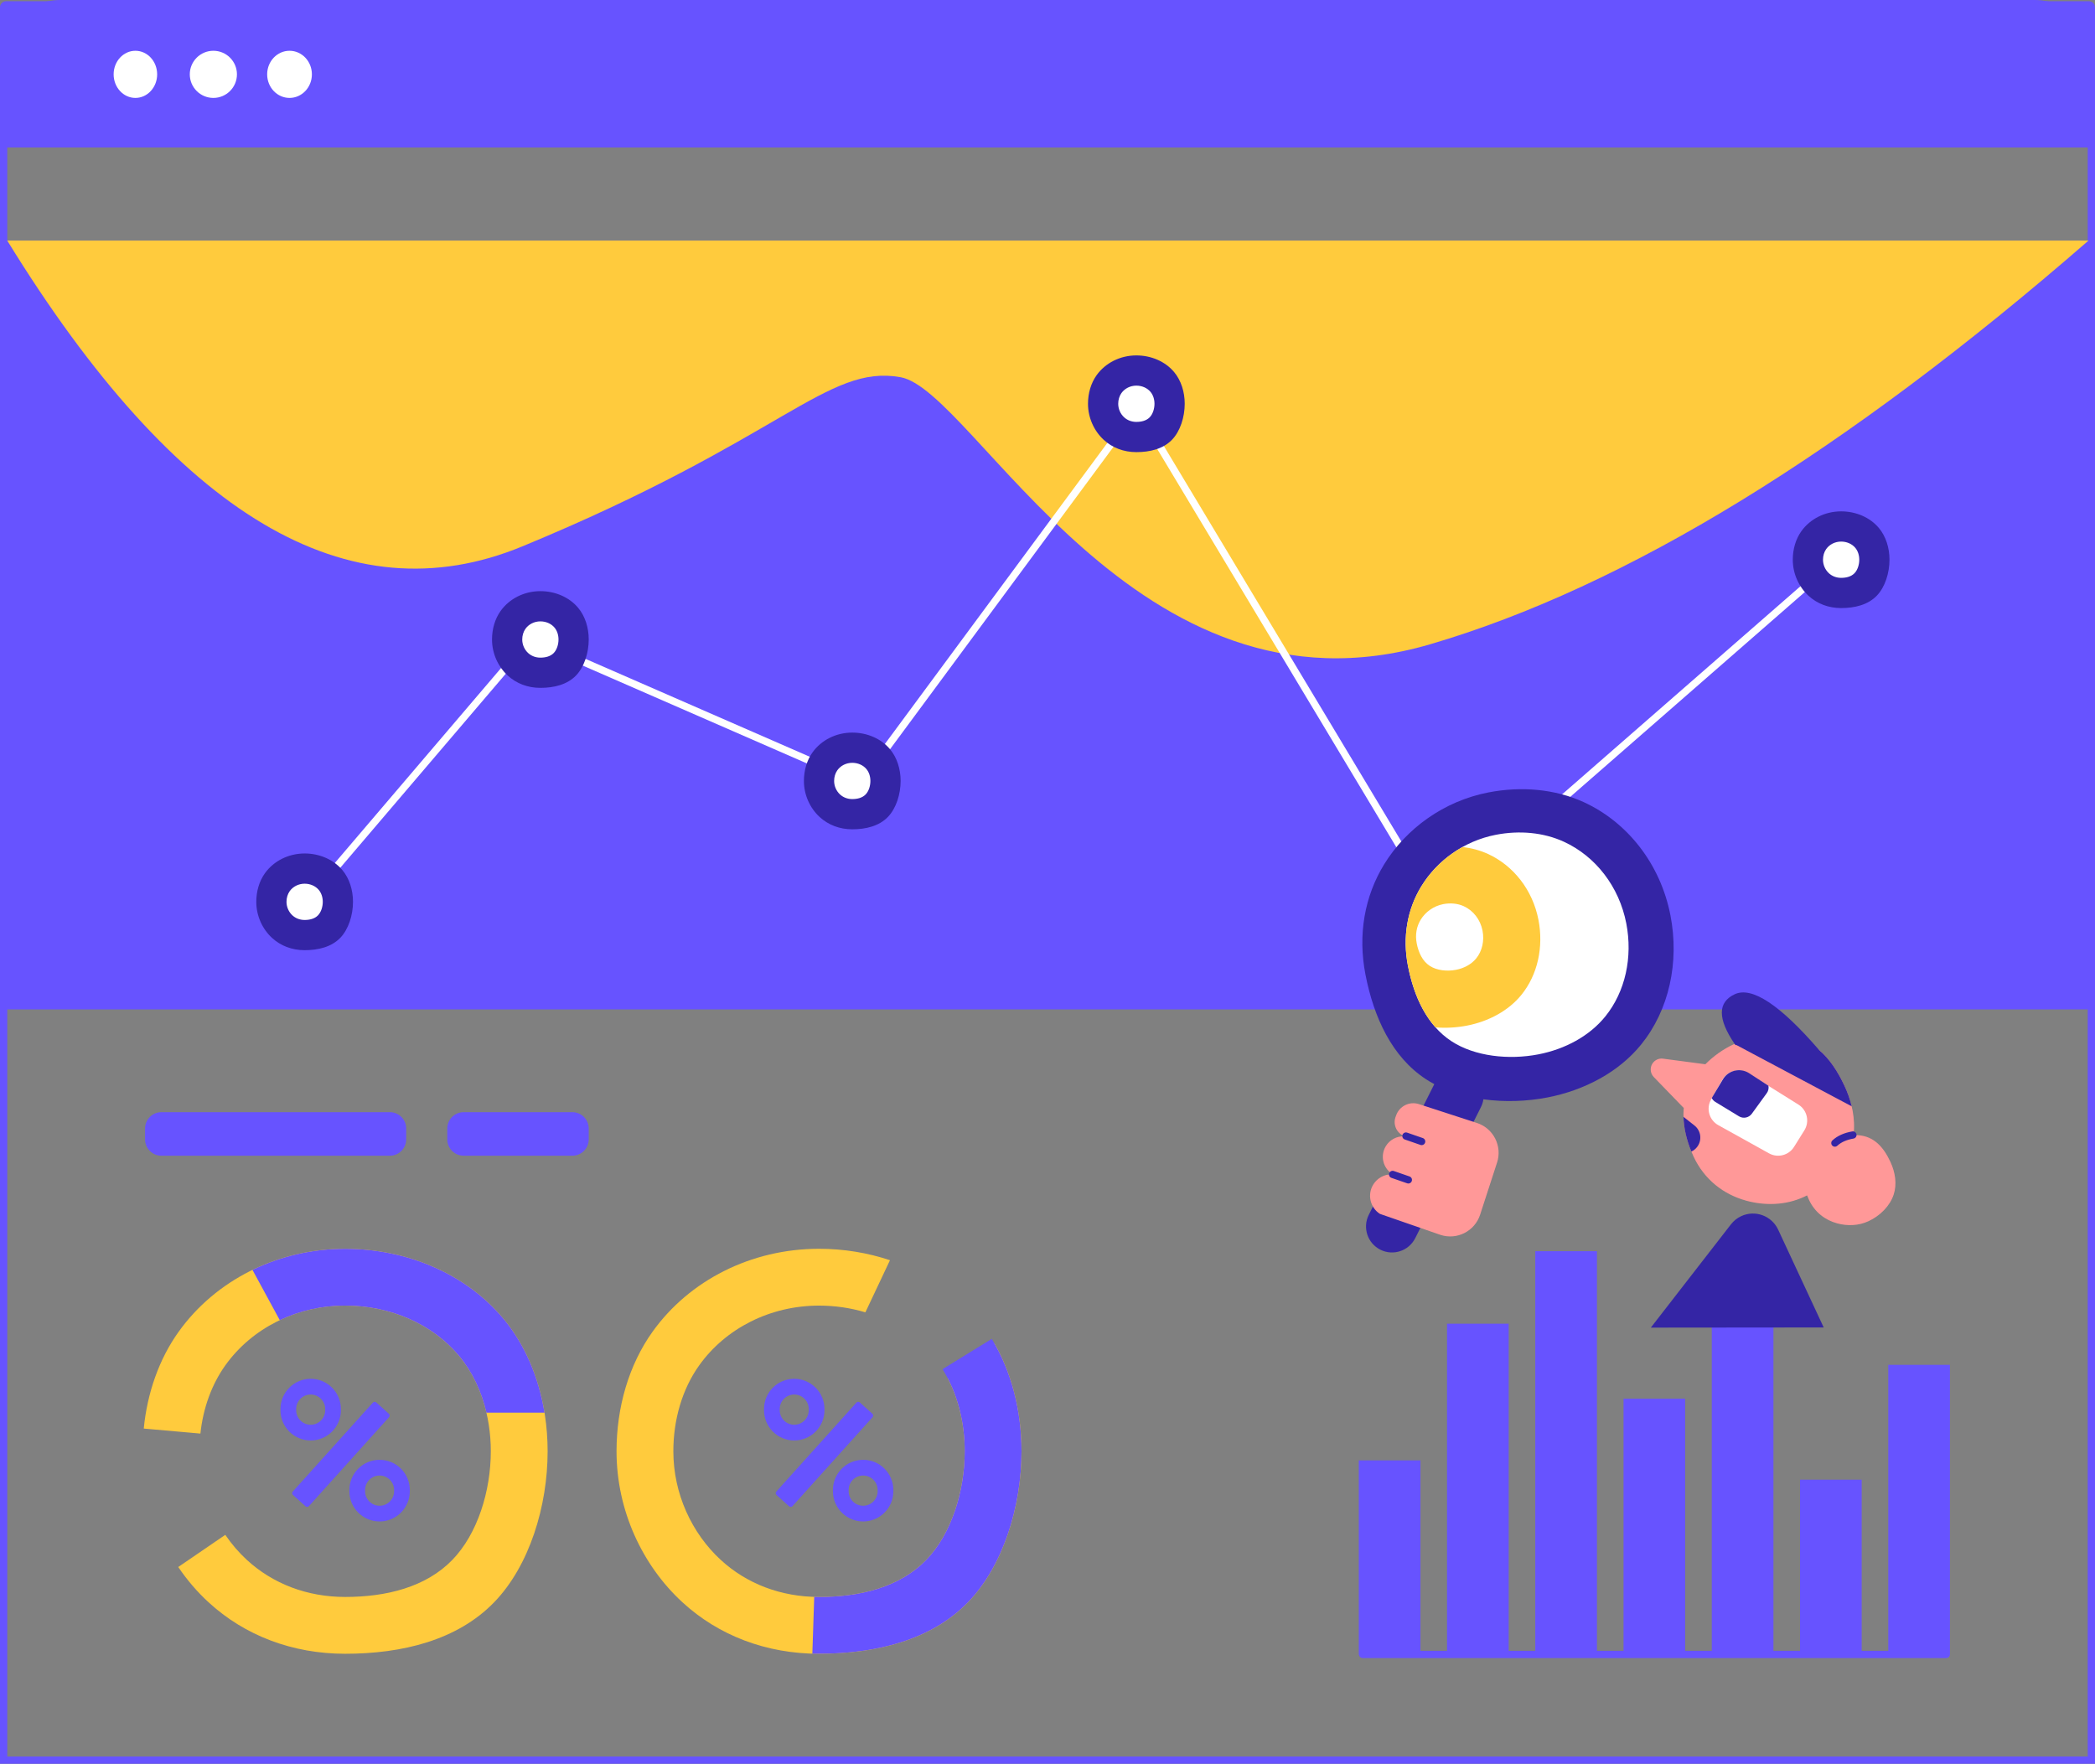 <svg xmlns="http://www.w3.org/2000/svg" xmlns:xlink="http://www.w3.org/1999/xlink" version="1.1" viewBox="411 152 1733 1459">
    <rect x="411" y="152" width="1733" height="1459" fill="#808080" stroke="none"/>
    <!-- Generator: Sketch 64 (93537) - https://sketch.com -->
    <title>Analytics 2</title>
    <desc>Created with Sketch.</desc>
    <g id="Analytics-2" stroke="none" stroke-width="1" fill="none" fill-rule="evenodd">
        <g id="Interface" transform="translate(411, 152)">
            <path d="M50,0 L1683,0 C1710.614,0 1733,22.386 1733,50 L1733,1459 L0,1459 L0,50 C0,22.386 22.386,0 50,0 Z M1727,1453 L1727,50 C1727,25.699 1707.301,6 1683,6 L50,6 C25.699,6 6,25.699 6,50 L6,1453 L1727,1453 Z" id="Rectangle-Copy-5" fill="#6753FF" fill-rule="nonzero"/>
            <path d="M5,1 L1728,1 C1730.761,1 1733,3.239 1733,6 L1733,122 L1733,122 L0,122 L0,6 C-3.38176876e-16,3.239 2.239,1 5,1 Z" id="Rectangle-Copy-15" fill="#6753FF"/>
            <path d="M112,42 C121.941,42 130,50.73 130,61.5 C130,72.27 121.941,81 112,81 C102.059,81 94,72.27 94,61.5 C94,50.73 102.059,42 112,42 Z M176.5,42 C187.27,42 196,50.73 196,61.5 C196,72.27 187.27,81 176.5,81 C165.73,81 157,72.27 157,61.5 C157,50.73 165.73,42 176.5,42 Z M239.5,42 C249.717,42 258,50.73 258,61.5 C258,72.27 249.717,81 239.5,81 C229.283,81 221,72.27 221,61.5 C221,50.73 229.283,42 239.5,42 Z" id="Combined-Shape" fill="#FFFFFF"/>
            <rect id="Rectangle" fill="#6753FF" x="0" y="199" width="1733" height="636"/>
            <path d="M5.987,199 C146.214,427 288.219,511.333 432,452 C647.672,363 683.898,301.062 745,312.031 C806.102,323 939.886,604.211 1182.839,533 C1344.807,485.526 1526.408,374.193 1727.642,199 L5.987,199 Z" id="Path-131" fill="#FFCB3D" fill-rule="nonzero"/>
            <polygon id="Path-130" fill="#FFFFFF" fill-rule="nonzero" points="712.91 651.339 940.442 343.398 1188.14 755.912 1524.973 461.791 1521.027 457.272 1189.594 746.678 940.958 332.602 710.926 643.927 438.155 524.86 246.711 749.348 251.276 753.242 439.833 532.14"/>
            <path d="M252,706 C264.322,706 275.899,711.004 283.236,719.765 C289.054,726.712 292,736.231 292,746 C292,756.821 288.413,768.629 281.433,775.829 C274.162,783.33 263.271,786 252,786 C241.558,786 232.141,782.382 225.018,775.829 C217.071,768.519 212,757.65 212,746 C212,737.326 214.425,728.935 219.116,722.381 C226.372,712.245 238.583,706 252,706 Z M705,606 C717.322,606 728.899,611.004 736.236,619.765 C742.054,626.712 745,636.231 745,646 C745,656.821 741.413,668.629 734.433,675.829 C727.162,683.33 716.271,686 705,686 C694.558,686 685.141,682.382 678.018,675.829 C670.071,668.519 665,657.65 665,646 C665,637.326 667.425,628.935 672.116,622.381 C679.372,612.245 691.583,606 705,606 Z M447,489 C459.322,489 470.899,494.004 478.236,502.765 C484.054,509.712 487,519.231 487,529 C487,539.821 483.413,551.629 476.433,558.829 C469.162,566.33 458.271,569 447,569 C436.558,569 427.141,565.382 420.018,558.829 C412.071,551.519 407,540.65 407,529 C407,520.326 409.425,511.935 414.116,505.381 C421.372,495.245 433.583,489 447,489 Z M1523,423 C1535.322,423 1546.899,428.004 1554.236,436.765 C1560.054,443.712 1563,453.231 1563,463 C1563,473.821 1559.413,485.629 1552.433,492.829 C1545.162,500.33 1534.271,503 1523,503 C1512.558,503 1503.141,499.382 1496.018,492.829 C1488.071,485.519 1483,474.65 1483,463 C1483,454.326 1485.425,445.935 1490.116,439.381 C1497.372,429.245 1509.583,423 1523,423 Z M940,294 C952.322,294 963.899,299.004 971.236,307.765 C977.054,314.712 980,324.231 980,334 C980,344.821 976.413,356.629 969.433,363.829 C962.162,371.33 951.271,374 940,374 C929.558,374 920.141,370.382 913.018,363.829 C905.071,356.519 900,345.65 900,334 C900,325.326 902.425,316.935 907.116,310.381 C914.372,300.245 926.583,294 940,294 Z" id="Combined-Shape" fill="#3425A5"/>
            <path d="M252,731 C256.621,731 260.962,732.877 263.714,736.162 C265.895,738.767 267,742.336 267,746 C267,750.058 265.655,754.486 263.037,757.186 C260.311,759.999 256.227,761 252,761 C248.084,761 244.553,759.643 241.882,757.186 C238.901,754.445 237,750.369 237,746 C237,742.747 237.909,739.601 239.669,737.143 C242.39,733.342 246.969,731 252,731 Z M705,631 C709.621,631 713.962,632.877 716.714,636.162 C718.895,638.767 720,642.336 720,646 C720,650.058 718.655,654.486 716.037,657.186 C713.311,659.999 709.227,661 705,661 C701.084,661 697.553,659.643 694.882,657.186 C691.901,654.445 690,650.369 690,646 C690,642.747 690.909,639.601 692.669,637.143 C695.39,633.342 699.969,631 705,631 Z M447,514 C451.621,514 455.962,515.877 458.714,519.162 C460.895,521.767 462,525.336 462,529 C462,533.058 460.655,537.486 458.037,540.186 C455.311,542.999 451.227,544 447,544 C443.084,544 439.553,542.643 436.882,540.186 C433.901,537.445 432,533.369 432,529 C432,525.747 432.909,522.601 434.669,520.143 C437.39,516.342 441.969,514 447,514 Z M1523,448 C1527.621,448 1531.962,449.877 1534.714,453.162 C1536.895,455.767 1538,459.336 1538,463 C1538,467.058 1536.655,471.486 1534.037,474.186 C1531.311,476.999 1527.227,478 1523,478 C1519.084,478 1515.553,476.643 1512.882,474.186 C1509.901,471.445 1508,467.369 1508,463 C1508,459.747 1508.909,456.601 1510.669,454.143 C1513.39,450.342 1517.969,448 1523,448 Z M940,319 C944.621,319 948.962,320.877 951.714,324.162 C953.895,326.767 955,330.336 955,334 C955,338.058 953.655,342.486 951.037,345.186 C948.311,347.999 944.227,349 940,349 C936.084,349 932.553,347.643 929.882,345.186 C926.901,342.445 925,338.369 925,334 C925,330.747 925.909,327.601 927.669,325.143 C930.39,321.342 934.969,319 940,319 Z" id="Combined-Shape" fill="#FFFFFF"/>
            <path d="M1160,795 C1164.227,795 1168.311,793.999 1171.037,791.186 C1173.655,788.486 1175,784.058 1175,780 C1175,776.336 1173.895,772.767 1171.714,770.162 C1168.962,766.877 1164.621,765 1160,765 C1154.969,765 1150.39,767.342 1147.669,771.143 C1145.909,773.601 1145,776.747 1145,780 C1145,784.369 1146.901,788.445 1149.882,791.186 C1152.553,793.643 1156.084,795 1160,795 Z" id="Oval-Copy-37" fill="#FFFFFF"/>
            <g id="Combined-Shape" transform="translate(1254.645, 781.221) rotate(79) translate(-1254.645, -781.221) translate(1161.645, 688.721)"/>
            <path d="M1321,1035 L1321,1365.556 L1343,1365.556 L1343,1157 L1394,1157 L1394,1365.556 L1416,1365.556 L1416,1079 L1467,1079 L1467,1365.556 L1489,1365.556 L1489,1224 L1540,1224 L1540,1365.556 L1562,1365.556 L1562,1129 L1613,1129 L1613,1369 L1612.938,1369.001 C1612.724,1370.447 1611.477,1371.556 1609.971,1371.556 L1609.971,1371.556 L1127.15,1371.556 C1125.645,1371.556 1124.398,1370.447 1124.183,1369.001 L1124,1369 L1124,1208 L1175,1208 L1175,1365.556 L1197,1365.556 L1197,1095 L1248,1095 L1248,1365.556 L1270,1365.556 L1270,1035 L1321,1035 Z" id="Combined-Shape" fill="#6753FF"/>
            <g id="Path-134" transform="translate(118.001, 1033)">
                <path d="M167.5,1.8189894e-12 C219.098,1.8189894e-12 267.577,20.955 298.303,57.643 C322.664,86.731 335,126.59 335,167.5 C335,212.811 319.979,262.258 290.75,292.41 C260.305,323.817 214.697,335 167.5,335 C123.775,335 84.342,319.849 54.513,292.41 C45.132,283.782 36.709,273.969 29.449,263.233 L68.361,236.629 C73.544,244.252 79.544,251.223 86.217,257.361 C107.676,277.101 136.044,288 167.5,288 C201.453,288 234.264,279.955 256.167,257.361 C277.194,235.669 288,200.097 288,167.5 C288,138.07 279.125,109.394 261.6,88.468 C239.496,62.075 204.62,47 167.5,47 C127.081,47 90.297,65.812 68.437,96.348 C56.966,112.373 49.993,132.045 47.774,152.859 L0.916,148.71 C3.814,119.2 13.566,91.272 29.799,68.596 C60.185,26.149 111.317,1.8189894e-12 167.5,1.8189894e-12 Z" id="Combined-Shape" fill="#FFCB3D" fill-rule="nonzero"/>
                <path d="M196,174.556 C209.807,174.556 221,185.749 221,199.556 L221,200.556 C221,214.363 209.807,225.556 196,225.556 C182.193,225.556 171,214.363 171,200.556 L171,199.556 C171,185.749 182.193,174.556 196,174.556 Z M193.258,127.1 L203.662,136.468 C204.483,137.207 204.549,138.472 203.81,139.293 L137.566,212.864 C136.827,213.685 135.563,213.751 134.742,213.012 L124.338,203.644 C123.517,202.905 123.451,201.641 124.19,200.82 L190.434,127.248 C191.173,126.428 192.437,126.361 193.258,127.1 Z M196,187.556 C189.475,187.556 184.166,192.765 184.004,199.251 L184,199.556 L184,200.556 C184,207.184 189.373,212.556 196,212.556 C202.525,212.556 207.834,207.348 207.996,200.861 L208,200.556 L208,199.556 C208,192.929 202.627,187.556 196,187.556 Z M139,107.556 C152.807,107.556 164,118.749 164,132.556 L164,133.556 C164,147.363 152.807,158.556 139,158.556 C125.193,158.556 114,147.363 114,133.556 L114,132.556 C114,118.749 125.193,107.556 139,107.556 Z M139,120.556 C132.475,120.556 127.166,125.765 127.004,132.251 L127,132.556 L127,133.556 C127,140.184 132.373,145.556 139,145.556 C145.525,145.556 150.834,140.348 150.996,133.861 L151,133.556 L151,132.556 C151,125.929 145.627,120.556 139,120.556 Z M167.499,4.09272616e-12 C219.098,4.09272616e-12 267.576,20.955 298.302,57.643 C316.244,79.066 327.663,106.331 332.435,135.556 L284.38,135.557 C280.265,117.948 272.653,101.667 261.599,88.468 C239.495,62.075 204.619,47 167.499,47 C148.246,47 129.817,51.269 113.433,59.04 L90.843,17.457 C113.991,6.198 140.146,4.09272616e-12 167.499,4.09272616e-12 Z" id="Combined-Shape" fill="#6753FF"/>
            </g>
            <g id="Path-133" transform="translate(510.001, 1032.556)">
                <path d="M167.5,0.444 C187.847,0.444 207.708,3.702 226.187,9.899 L205.845,53.015 C193.666,49.357 180.725,47.444 167.5,47.444 C127.081,47.444 90.297,66.255 68.437,96.792 C54.304,116.535 47,141.812 47,167.944 C47,203.038 62.275,235.782 86.217,257.804 C107.676,277.544 136.044,288.444 167.5,288.444 C201.453,288.444 234.264,280.399 256.167,257.804 C277.194,236.113 288,200.541 288,167.944 C288,146.559 283.314,125.572 274.028,107.668 L312.572,78.64 C327.474,104.679 335,135.991 335,167.944 C335,213.255 319.979,262.701 290.75,292.854 C260.305,324.261 214.697,335.444 167.5,335.444 C123.775,335.444 84.342,320.293 54.513,292.854 C21.233,262.241 0,216.726 0,167.944 C0,131.619 10.153,96.483 29.799,69.04 C60.185,26.593 111.317,0.444 167.5,0.444 Z" id="Combined-Shape" fill="#FFCB3D" fill-rule="nonzero"/>
                <path d="M310.398,74.966 C326.742,101.707 334.999,134.474 334.999,167.944 C334.999,213.255 319.979,262.701 290.75,292.854 C260.304,324.261 214.696,335.444 167.499,335.444 C165.651,335.444 163.811,335.417 161.979,335.363 L163.534,288.386 C164.85,288.424 166.172,288.444 167.499,288.444 C201.453,288.444 234.263,280.399 256.166,257.804 C277.193,236.113 287.999,200.541 287.999,167.944 C287.999,143.46 281.858,119.5 269.703,100.089 L271.397,98.953 L310.398,74.966 Z M204,175 C217.807,175 229,186.193 229,200 L229,201 C229,214.807 217.807,226 204,226 C190.193,226 179,214.807 179,201 L179,200 C179,186.193 190.193,175 204,175 Z M201.258,127.544 L211.662,136.912 C212.483,137.651 212.549,138.916 211.81,139.737 L145.566,213.308 C144.827,214.129 143.563,214.195 142.742,213.456 L132.338,204.088 C131.517,203.349 131.451,202.084 132.19,201.263 L198.434,127.692 C199.173,126.871 200.437,126.805 201.258,127.544 Z M204,188 C197.475,188 192.166,193.209 192.004,199.695 L192,200 L192,201 C192,207.627 197.373,213 204,213 C210.525,213 215.834,207.791 215.996,201.305 L216,201 L216,200 C216,193.373 210.627,188 204,188 Z M147,108 C160.807,108 172,119.193 172,133 L172,134 C172,147.807 160.807,159 147,159 C133.193,159 122,147.807 122,134 L122,133 C122,119.193 133.193,108 147,108 Z M147,121 C140.475,121 135.166,126.209 135.004,132.695 L135,133 L135,134 C135,140.627 140.373,146 147,146 C153.525,146 158.834,140.791 158.996,134.305 L159,134 L159,133 C159,126.373 153.627,121 147,121 Z" id="Combined-Shape" fill="#6753FF"/>
            </g>
            <path d="M322.5,920 C329.956,920 336,926.044 336,933.5 L336,942.5 C336,949.956 329.956,956 322.5,956 L133.5,956 C126.044,956 120,949.956 120,942.5 L120,933.5 C120,926.044 126.044,920 133.5,920 L322.5,920 Z M473.5,920 C480.956,920 487,926.044 487,933.5 L487,942.5 C487,949.956 480.956,956 473.5,956 L383.5,956 C376.044,956 370,949.956 370,942.5 L370,933.5 C370,926.044 376.044,920 383.5,920 L473.5,920 Z" id="Combined-Shape" fill="#6753FF"/>
        </g>
        <g id="1" transform="translate(1476.692, 782.217)">
            <path d="M129.326,56.81 C168.911,56.81 206.102,72.886 229.674,101.031 C248.362,123.346 257.826,153.925 257.826,185.31 C257.826,202.739 254.929,220.966 249.214,237.725 C251.308,238.464 253.322,239.544 255.177,240.974 L255.177,240.974 L351.177,314.974 C360.582,322.223 362.329,335.723 355.08,345.128 C347.83,354.532 334.33,356.279 324.926,349.03 L324.926,349.03 L229.142,275.198 C227.461,277.269 225.706,279.252 223.879,281.136 C200.523,305.231 165.534,313.81 129.326,313.81 C95.782,313.81 65.531,302.186 42.646,281.136 C17.116,257.651 0.826,222.734 0.826,185.31 C0.826,157.443 8.616,130.488 23.687,109.434 C46.998,76.87 86.224,56.81 129.326,56.81 Z" id="Combined-Shape" fill="#3425A5" transform="translate(180.189, 205.156) rotate(79) translate(-180.189, -205.156) "/>
            <path d="M356.294,419.001 C364.116,406.96 380.219,403.54 392.257,411.368 L392.257,411.368 L434.533,438.832 C441.314,443.238 443.404,452.213 439.267,459.162 L439.267,459.162 L438.488,460.47 C438.404,460.611 438.318,460.749 438.229,460.886 C434.479,466.654 426.764,468.291 420.996,464.541 L420.996,464.541 L421.466,465.07 C425.593,469.716 426.841,476.25 424.717,482.09 C421.523,490.87 411.815,495.399 403.035,492.205 L403.035,492.205 L403.719,493.061 C407.457,497.741 408.588,503.989 406.727,509.682 C403.676,519.017 393.636,524.11 384.301,521.059 L384.301,521.059 L339.665,493.313 C339.52,493.223 339.376,493.132 339.233,493.039 C327.189,485.219 323.765,469.117 331.584,457.074 L331.584,457.074 L356.296,419.011 C356.291,419.005 356.292,419.003 356.294,419.001 Z M224.592,155.776 C249.49,149.561 271.176,150.836 287.716,168.153 C295.71,176.523 306.24,193.662 309.238,205.7 C311.474,214.68 312.086,224.55 311.054,233.967 L311.054,233.967 L336.695,258.265 C338.69,260.156 339.712,262.855 339.469,265.593 C339.029,270.544 334.659,274.202 329.708,273.762 L329.708,273.762 L294.183,270.607 C284.703,279.82 271.879,286.078 257.912,289.564 C237.466,294.668 217.89,290.065 202.021,278.664 C189.226,269.47 178.486,255.853 174.379,239.362 C174.167,238.513 173.97,237.66 173.785,236.806 C172.533,237.219 171.257,237.587 169.962,237.911 C159.03,240.639 148.553,238.139 140.052,231.978 C133.198,227.011 127.439,219.662 125.224,210.771 C122.636,200.376 123.858,189.107 129.195,180.784 C134.084,173.159 142.556,168.138 151.998,165.781 C165.311,162.458 176.913,163.168 185.779,172.517 C186.601,173.384 187.473,174.425 188.358,175.586 C197.662,165.902 210.557,159.279 224.592,155.776 Z" id="Combined-Shape" fill="#FF9898" transform="translate(282.653, 337.156) scale(-1, 1) rotate(-51) translate(-282.653, -337.156) "/>
            <path d="M363.653,266.588 L412.344,266.589 C420.904,266.59 427.843,273.529 427.844,282.089 L427.845,298.203 C427.845,306.455 421.38,313.261 413.139,313.683 L365.161,316.146 C356.611,316.585 349.325,310.01 348.886,301.461 C348.883,301.394 348.88,301.328 348.877,301.261 L348.164,282.682 C347.836,274.128 354.504,266.928 363.058,266.599 C363.256,266.591 363.455,266.588 363.653,266.588 Z" id="Mask" fill="#FFFFFF" transform="translate(387.696, 291.769) rotate(32) translate(-387.696, -291.769) "/>
            <path d="M367.23,470.272 L378.909,477.543 C380.315,478.419 380.746,480.269 379.87,481.675 C378.994,483.082 377.144,483.512 375.738,482.636 L364.059,475.365 C362.653,474.49 362.222,472.64 363.098,471.233 C363.974,469.827 365.824,469.396 367.23,470.272 Z M384.982,441.742 L396.661,449.013 C398.067,449.889 398.498,451.739 397.622,453.146 C396.746,454.552 394.896,454.983 393.489,454.107 L381.811,446.836 C380.405,445.96 379.974,444.11 380.85,442.704 C381.726,441.297 383.576,440.867 384.982,441.742 Z M236.448,270.176 C238.004,263.32 244.823,259.024 251.679,260.58 L251.679,260.58 L262.945,263.136 C255.366,268.932 246.294,273.244 236.527,276.139 C236.039,274.228 235.991,272.19 236.448,270.176 Z M238.701,192.314 L256.781,198.188 C256.969,198.25 257.157,198.315 257.343,198.383 C265.377,201.339 269.494,210.248 266.538,218.282 L266.538,218.282 L260.322,235.179 C258.912,235.483 257.403,235.411 255.945,234.889 L255.945,234.889 L234.401,227.184 C230.479,225.781 228.29,221.604 229.368,217.58 L229.368,217.58 L234.814,197.26 C235.403,195.064 236.852,193.327 238.701,192.314 L238.701,192.314 Z M198.905,143.524 C211.954,140.267 224.121,139.067 235.126,141.155 L235.126,141.155 L235.152,141.157 C284.626,142.719 311.271,151.124 315.086,166.372 C318.882,181.545 308.267,190.183 283.242,192.287 L283.242,192.287 L283.29,192.462 L282.938,192.312 C282.66,192.335 282.38,192.356 282.099,192.378 L282.099,192.378 L281.433,191.674 C232.467,170.888 202.695,158.25 192.115,153.758 L192.115,153.758 L182.136,149.522 C187.409,146.984 193.058,144.983 198.905,143.524 Z M161.612,161.049 C163.058,160.24 164.886,160.757 165.695,162.203 C169.086,168.264 170.634,174.091 170.265,179.655 C170.156,181.308 168.727,182.56 167.073,182.45 C165.42,182.341 164.169,180.912 164.278,179.259 C164.565,174.939 163.316,170.239 160.458,165.132 C159.65,163.686 160.166,161.858 161.612,161.049 Z" id="Combined-Shape" fill="#3425A5" transform="translate(279.076, 311.604) scale(-1, 1) rotate(-51) translate(-279.076, -311.604) "/>
            <path d="M189.268,243.138 C215.332,243.138 240.518,236.996 257.331,219.745 C273.473,203.184 281.768,176.025 281.768,151.138 C281.768,128.668 274.955,106.775 261.502,90.798 C244.534,70.647 217.762,59.138 189.268,59.138 C158.241,59.138 130.004,73.5 113.224,96.814 C102.375,111.888 96.768,131.186 96.768,151.138 C96.768,177.932 108.494,202.931 126.872,219.745 C143.345,234.816 165.121,243.138 189.268,243.138 Z" id="Mask" fill="#FFFFFF" transform="translate(189.268, 151.138) rotate(79) translate(-189.268, -151.138) "/>
            <path d="M149.86,86.565 C172.878,86.558 194.501,95.914 208.203,112.303 C219.066,125.297 224.563,143.106 224.557,161.385 C224.554,169.902 223.365,178.747 221.018,187.139 C205.556,196.302 186.358,199.811 166.658,199.811 C142.511,199.811 120.735,191.489 104.262,176.418 C92.755,165.891 83.856,152.154 78.81,136.777 C81.033,129.694 84.248,123.076 88.422,117.237 C101.983,98.266 124.797,86.574 149.86,86.565 Z M149.845,133.69 C140.562,133.693 132.112,138.023 127.09,145.05 C123.842,149.593 122.163,155.408 122.161,161.42 C122.158,169.493 125.664,177.024 131.16,182.089 C136.087,186.628 142.602,189.133 149.826,189.131 C157.624,189.128 165.16,187.275 170.192,182.076 C175.023,177.084 177.507,168.9 177.51,161.401 C177.512,154.631 175.476,148.035 171.453,143.222 C166.378,137.152 158.37,133.687 149.845,133.69 Z" id="Combined-Shape" fill="#FFCB3D" fill-rule="nonzero" transform="translate(151.683, 143.188) rotate(79) translate(-151.683, -143.188) "/>
            <path d="M321.628,480.289 L342.627,374.203 L342.627,374.203 L436.339,482.217 L350.54,506.861 C338.331,510.368 325.591,503.313 322.084,491.105 C321.074,487.587 320.917,483.879 321.628,480.289 Z" id="Path-50" fill="#3425A5" transform="translate(375.324, 445.735) scale(-1, 1) rotate(131) translate(-375.324, -445.735) "/>
        </g>
    </g>
</svg>